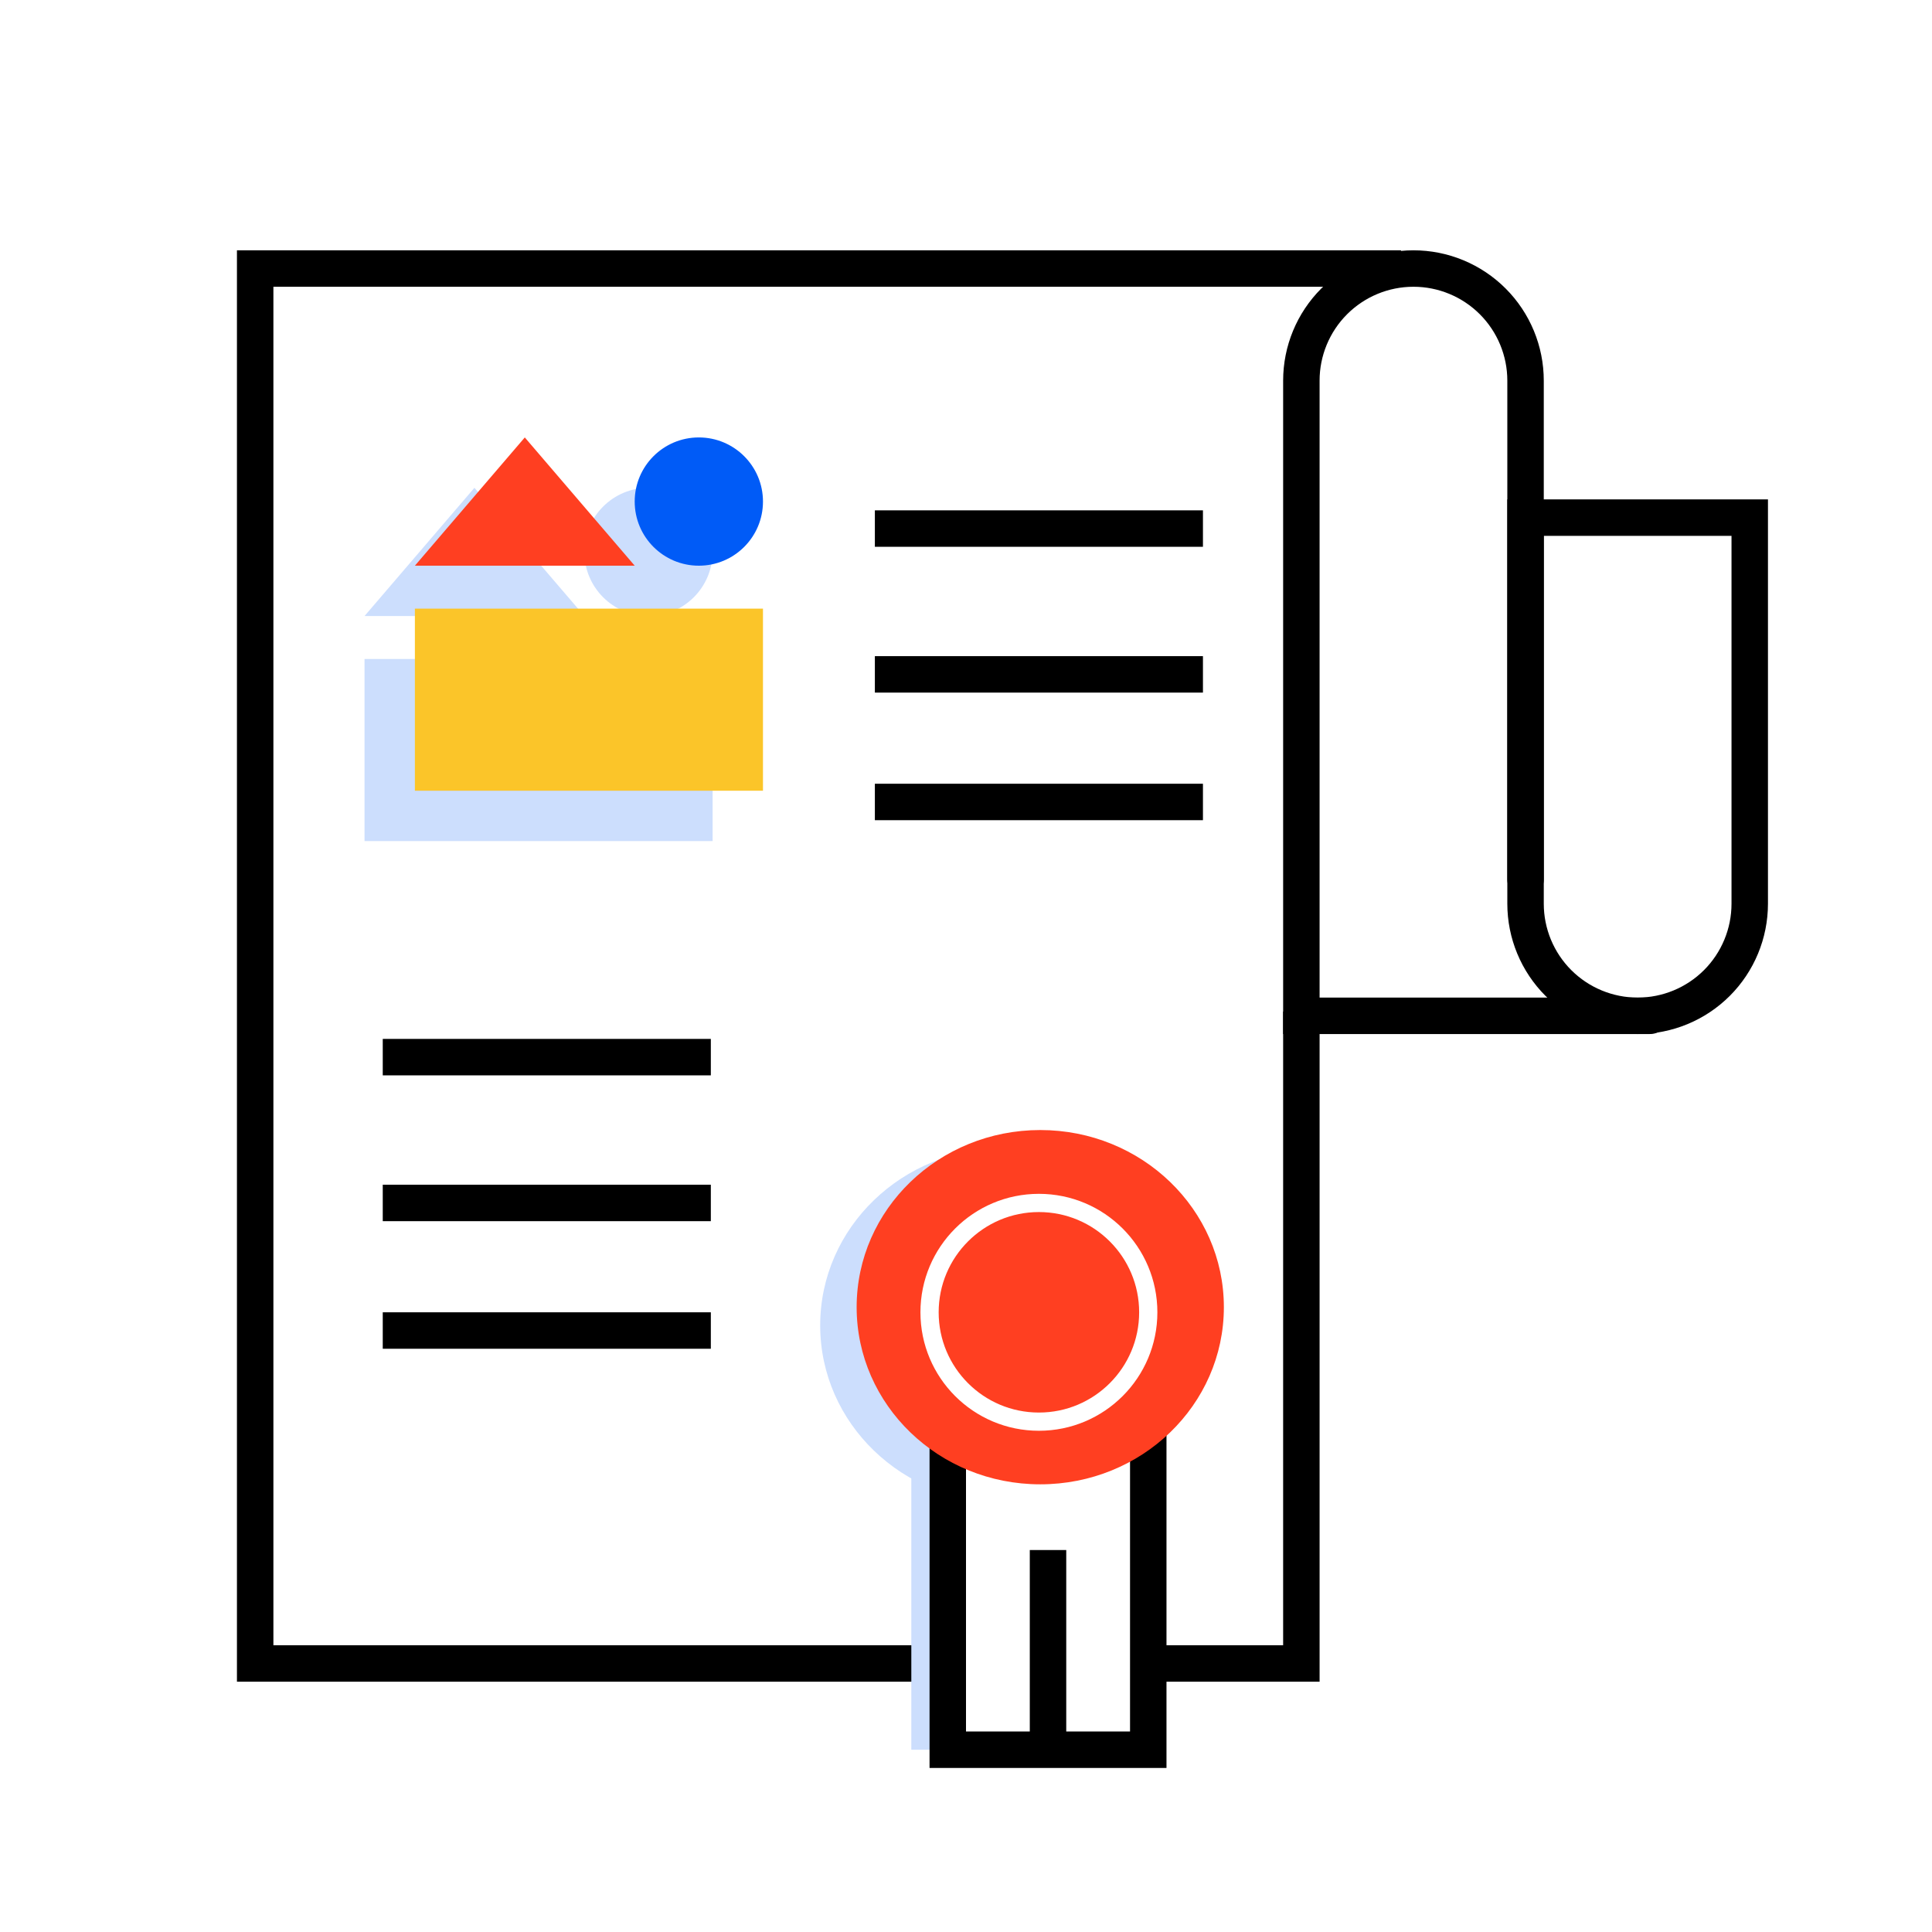 <svg width="106" height="106" viewBox="0 0 106 106" fill="none" xmlns="http://www.w3.org/2000/svg">
<rect x="0" y="0" width="106" height="106" fill="#333333" stroke="none"/>
<g clip-path="url(#clip0)">
<path d="M111 -3H-1V109H111V-3Z" fill="white"/>
<path d="M63.832 91.267H67.3H71.4V87.167V55.5M51.051 91.267H18.1H14V87.167V18.833V14.733H18.1H76.867" stroke="black" stroke-width="2"/>
<path d="M90.533 55.733H71.4V20.883C71.4 19.252 72.048 17.688 73.201 16.535C74.355 15.381 75.919 14.733 77.55 14.733C79.181 14.733 80.745 15.381 81.899 16.535C83.052 17.688 83.7 19.252 83.7 20.883V48.254" stroke="black" stroke-width="2" stroke-linecap="round"/>
<path fill-rule="evenodd" clip-rule="evenodd" d="M89.85 55.733C91.481 55.733 93.045 55.085 94.199 53.932C95.352 52.779 96 51.214 96 49.583V28.4H83.7V49.583C83.7 51.214 84.348 52.779 85.501 53.932C86.655 55.085 88.219 55.733 89.85 55.733Z" stroke="black" stroke-width="2" stroke-linecap="round"/>
<path d="M55.074 82.438C60.638 82.438 65.148 78.087 65.148 72.719C65.148 67.351 60.638 63 55.074 63C49.51 63 45 67.351 45 72.719C45 78.087 49.51 82.438 55.074 82.438Z" fill="#CCDEFD"/>
<path d="M55.5 95.959V85.043V95.959ZM61 79V96H50V79H61Z" fill="#CCDEFD"/>
<path d="M57.5 95.959V85.043V95.959ZM63 79V96H52V79H63Z" fill="white" stroke="black" stroke-width="2" stroke-linecap="round"/>
<path d="M57.074 81.438C62.638 81.438 67.148 77.087 67.148 71.719C67.148 66.351 62.638 62 57.074 62C51.51 62 47 66.351 47 71.719C47 77.087 51.51 81.438 57.074 81.438Z" fill="#FF3F21"/>
<path d="M57 78C60.314 78 63 75.314 63 72C63 68.686 60.314 66 57 66C53.686 66 51 68.686 51 72C51 75.314 53.686 78 57 78Z" stroke="white"/>
<path fill-rule="evenodd" clip-rule="evenodd" d="M32.06 33.799H20L26.03 26.763L32.06 33.799Z" fill="#CCDEFD"/>
<path fill-rule="evenodd" clip-rule="evenodd" d="M20 46.146H39.098V36.156H20V46.146Z" fill="#CCDEFD"/>
<path fill-rule="evenodd" clip-rule="evenodd" d="M39.097 30.281C39.097 32.224 37.522 33.799 35.578 33.799C33.635 33.799 32.06 32.224 32.06 30.281C32.06 28.338 33.635 26.763 35.578 26.763C37.522 26.763 39.097 28.338 39.097 30.281Z" fill="#CCDEFD"/>
<path fill-rule="evenodd" clip-rule="evenodd" d="M34.823 31.037H22.763L28.793 24L34.823 31.037Z" fill="#FF3F21"/>
<path fill-rule="evenodd" clip-rule="evenodd" d="M22.763 43.383H41.861V33.393H22.763V43.383Z" fill="#FBC529"/>
<path fill-rule="evenodd" clip-rule="evenodd" d="M41.861 27.518C41.861 29.462 40.285 31.037 38.342 31.037C36.398 31.037 34.823 29.462 34.823 27.518C34.823 25.575 36.398 24 38.342 24C40.285 24 41.861 25.575 41.861 27.518Z" fill="#005BF7"/>
<path fill-rule="evenodd" clip-rule="evenodd" d="M21 59H39V57H21V59Z" fill="black"/>
<path fill-rule="evenodd" clip-rule="evenodd" d="M48 30H66V28H48V30Z" fill="black"/>
<path fill-rule="evenodd" clip-rule="evenodd" d="M21 67H39V65H21V67Z" fill="black"/>
<path fill-rule="evenodd" clip-rule="evenodd" d="M48 38H66V36H48V38Z" fill="black"/>
<path fill-rule="evenodd" clip-rule="evenodd" d="M21 74H39V72H21V74Z" fill="black"/>
<path fill-rule="evenodd" clip-rule="evenodd" d="M48 45H66V43H48V45Z" fill="black"/>
</g>
<defs>
<clipPath id="clip0">
<rect width="106" height="106" fill="white"/>
</clipPath>
</defs>
</svg>
